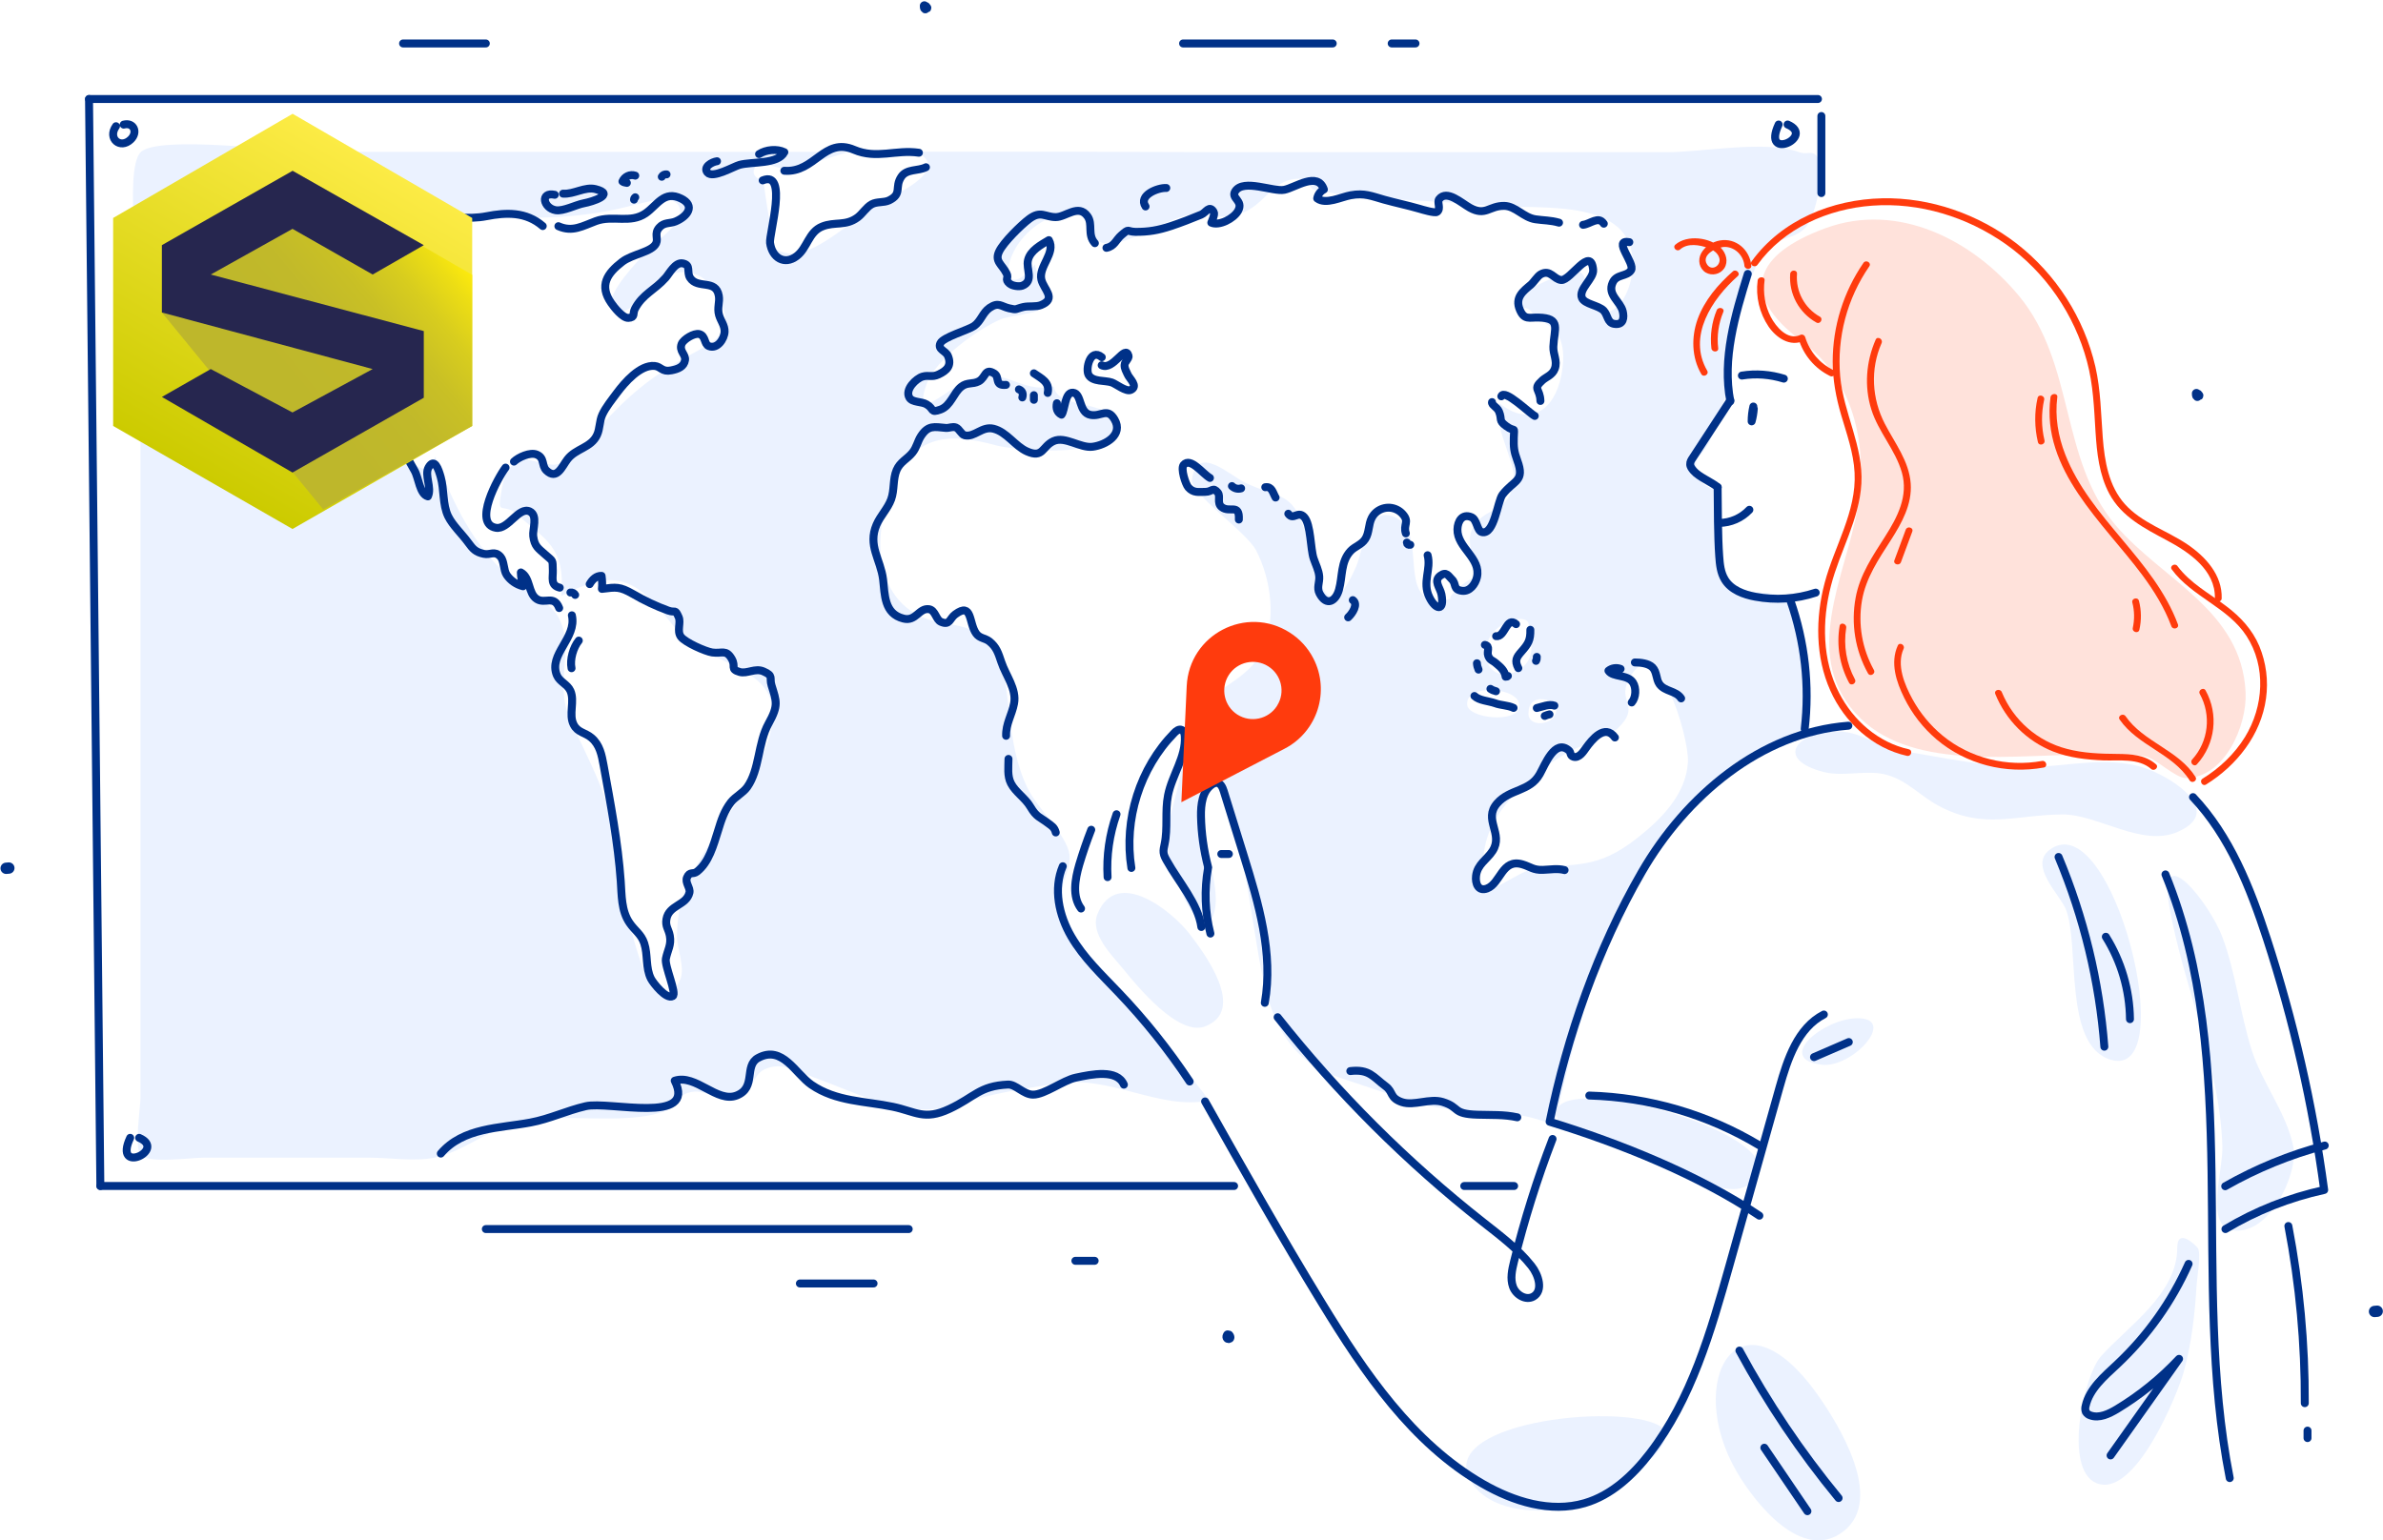 <?xml version="1.0" encoding="utf-8"?>
<!-- Generator: Adobe Illustrator 23.1.1, SVG Export Plug-In . SVG Version: 6.00 Build 0)  -->
<svg version="1.1" id="Capa_1" xmlns="http://www.w3.org/2000/svg" xmlns:xlink="http://www.w3.org/1999/xlink" x="0px" y="0px"
	 viewBox="0 0 2101.9 1359" style="enable-background:new 0 0 2101.9 1359;" xml:space="preserve">
<style type="text/css">
	.st0{fill:#EBF2FF;}
	.st1{fill:#FFE2DB;}
	.st2{fill:none;stroke:#003188;stroke-width:7;stroke-linecap:round;stroke-linejoin:round;stroke-miterlimit:10;}
	.st3{fill:none;stroke:#003188;stroke-width:10;stroke-linecap:round;stroke-linejoin:round;stroke-miterlimit:10;}
	.st4{fill:none;stroke:#003188;stroke-width:8;stroke-linecap:round;stroke-linejoin:round;stroke-miterlimit:10;}
	.st5{fill:#FF3B0D;}
	.st6{fill:url(#SVGID_1_);}
	.st7{fill:url(#SVGID_2_);}
	.st8{fill:#26264F;}
</style>
<g id="Location" transform="translate(-435.479 -465.05)">
	<g id="shadow">
		<g id="Group_19">
			<g id="Group_18">
				<path id="Path_155" class="st0" d="M1484.5,1288.7c-14.6-19-63.7-59.4-80.9-17.5c-7.2,17.5,12.5,36.4,22.9,49.1
					c11.7,14.3,48.2,59.4,71.9,50.3C1535.5,1356.3,1497.8,1306,1484.5,1288.7z"/>
				<path id="Path_156" class="st0" d="M1898.9,1722.8c-36.6-20.8-202.6-2.2-164.5,51.6c21.1,29.8,76.8,26.6,105.6,15.4
					C1847.2,1787,1925.7,1738.1,1898.9,1722.8z"/>
				<path id="Path_157" class="st0" d="M1975.8,1511.4c68.6-41.3-191.1-111.5-165.8-57.6c4.5,9.6,42,15.4,49.3,17.9
					C1884.2,1480.3,1952.3,1525.6,1975.8,1511.4z"/>
				<path id="Path_158" class="st0" d="M2254.8,1183.6c31-0.1,69.8,29.1,101.4,15.4c36.8-15.9,5.6-41.3-21.1-53.3
					c-36.3-16.3-77.4-3.3-115.3-3.8c-32.8-0.4-74.9-9.2-107.3-14.5c-23.6-3.9-35.6-18-58.9-17c-35.1,1.6-51.6,24.9-9.7,35.7
					c18.2,4.7,38.2-2.5,56.3,2.7c17.7,5.1,28.8,18.3,44.7,26.9C2185.6,1197.6,2212.5,1183.8,2254.8,1183.6z"/>
				<path id="Path_159" class="st0" d="M2297.2,1400c63.3,18.9,1-227-54-185.1c-18.3,13.9,8.9,39.3,14.2,51.8
					C2270.4,1297.7,2254.6,1387.2,2297.2,1400z"/>
				<path id="Path_160" class="st0" d="M2073.7,1363.4c-29.7,0.1-73.1,36-31.4,41C2069.3,1407.7,2109.6,1363.2,2073.7,1363.4z
					 M2042.7,1403.4c-0.2,0.1-0.2,0.2-0.3,0.2C2042.4,1403.7,2042.4,1403.6,2042.7,1403.4z"/>
				<path id="Path_161" class="st0" d="M2038.5,1695.3c-69.5-97.7-117.9-12-71.1,68.3c15.9,27.2,57.7,80.8,94.2,52.4
					C2098.1,1787.5,2057.1,1721.4,2038.5,1695.3z"/>
				<path id="Path_162" class="st0" d="M2355.9,1566c0,40.6-43.6,69.3-67.2,95.5c-15.2,17-33.4,99.3-4.4,111.9
					c34.1,14.8,72-78.6,77.3-97.9c6.9-25,9.9-51.2,11.4-77.1c0.3-5.8,4.3-28,0.9-32.4C2371.5,1563,2355.9,1548,2355.9,1566z"/>
				<path id="Path_163" class="st0" d="M2458.3,1476.9c-5.8-29.7-27.6-56.5-36.8-85.6c-10.3-32.6-13.8-67.2-25.7-99.3
					c-11.3-30.3-57.8-88.8-46.8-26.8c12.6,71.3,44,137.3,46.7,210.8c0.8,21.2-15.5,70.1,8.4,74.4
					C2437,1556.3,2462.9,1500.2,2458.3,1476.9z"/>
			</g>
			<path id="Path_164" class="st0" d="M1243.3,598.9c34.5,16.3-22.9,39.9-35.3,47.3c-18.1,10.7-55.9,47.3-78.1,42.3
				c-19.3-4.4-10.9-8.9-14.8-24.9c-1.7-6.7-4.8-27.8-5.5-33.5c-0.8-7.3-14.2-8.5-7.6-18.3c3.7-5.5,23,3,27.6,2.5
				c16.5-2,38.3-11,55.1-15.3H710.9c-21.1,0-136.5-15.3-151.5,0.5s0,119.8,0,140.4v693.5c0,8.7-5.6,43.6,0,50.4
				c6.7,8.1,44,2.6,55.8,2.6H761c18,0,40.1,3.6,57.8,0c24.2-4.9,45.3-23.5,71-30.4c40.8-11,96.7,3.4,133.8-11.3
				c11.4-4.5,7.6-14,22.6-16.4c12.8-2.1,27.6,11.1,40.5,6.2c13-5,12-21.1,23.3-26.1c15.4-6.9,27.5,1.5,42.5,6.9
				c43.6,15.6,82.4,38.4,127.8,24c29.4-9.4,55.2-13.3,87.8-18.4c47.4-7.4,89.3,23.8,133.9,15.1c-29.2-40.1-67.5-72.7-95.8-113.4
				c-9.1-13.1-30.7-41.9-34.5-56.5c-4.5-17.4,9-32.6,7.1-47.1c-2.4-17.6-28.1-40.1-37.1-58.9c-9.8-20.3-12.9-40.9-15.8-63
				c-2.8-21.4-2.7-46.5-17.4-63.9c-18.7-22.2-40.7-13.3-64.1-25.9c-38-20.5-37.4-71.1-24.3-106.9c18.9-51.5,48.5-54.9,94.9-42.2
				c11.7,3.2,95.1,12.4,101.6-13c7.7-30.3-48-16.1-51.6-39.1c-30.3,6-42.5-17.8-73.7-6.9c-17.3,6.1-51.9,42.4-38.6,4.9
				c7.9-22.3,45.7-48.8,64.9-57.1c10.4-4.5,34.6-4.3,40.8-12.9c8.2-11.3-9.8-24-9.9-35.8c-34.1,41.1-32.9-22.3,14.5-41.7
				c38.1-15.6,28.4,19.7,46.5,23.2c20.9,4.1,65.5-30.1,85.6-25.8c56,12,52.9-31.2,86.5-31.3c7.2,0,10.2,9.2,12.5,9.6
				c7.1,1.5,28.7,5.5,41.4,6.5c37.9,3,76,4,113.7,7.7c42.7,4.2,136.5-10.5,125.5,61.8c-2.8,18.2-16.2,41.7-34.7,28.2
				c-9.7-7.1-1.6-27.4-11.1-31.4c-7.8-3.3-46.9,13.7-50.3,21.4c-9.6,21.5,0.2,1.7,9.3,15.6c5,7.7,17.3,8.2,23.2,21.1
				c4.6,10.1,3.5,23,1.4,33.6c-6,29.8-27.2,45.4-54.1,24.3c-10.2,4.6,12.5,51.9,12.3,63.2c-0.8,36.4-26.7,25.1-37.2,48.7
				c-5.8,13.1,6.9,32.6,0,46.4c6.4-12.8-26.2,15.4-17.4,13.5c-11.8,2.5-9.7,9.8-24-1.6c-17.8-14.3-0.6-59.8-27-70.3
				c-24.7-9.9-26.9,28.7-33.4,43.7c-28.3,64.9-35-2.6-46-33.7c-11.5-32.6-20.9-25.6-51.3-39.8c-14.5-6.7-43-35.1-47.5-3.3
				c-1.8,12.8,47.8,46,56.5,62.7c13.3,25.5,18.1,62.1,5.5,88.4c-11.9,24.9-38.6,31.3-54.9,51.1c-17,20.6-12.4,30.6-17.1,57.6
				c-3.8,22-14.2,45.6-11.3,68.3c2.4,18,18.8,57.1,32.4,66.1c27.1-17.7-11.3-86.4-2.4-110.2c10.4-28,18.1-9.4,24.9,9.7
				c10.3,29,14.9,65.1,20,95.3c9.8,57.9,14.2,118.5,76.6,138.9c20.6,6.7,48,16.5,70.9,22.9c38.7,10.9,80.7,1.8,118.1,19.3
				c20-85.8,43-176.3,96-248.4c25.4-34.6,57.4-63.8,96.5-82.1c31.4-14.7,32-16.2,29.7-53.3c-1.5-23.5-3.4-71.1-18.4-81.2
				c-14-9.4-33.7,0.5-47.5-15.9c-11.2-13.3-8.3-31.4-10.5-47c-1.2-8.3,4.8-19.9,0.7-27.7c-4-7.6-15.7-6.5-18.7-16.6
				c-6.2-21.2-0.5-11.8,9.8-32c18.5-36.2,17.7-78.9,28.5-117.4c4.3-15.2,8.9-33.3,17.9-46.4c12.4-18.1,25.9-11.6,38-24.3
				c8.2-8.6,19.6-53.6,9-63.9c-3.9-3.9-7.9,0-14.7-2.5c-30-10.9-84.6,0-116.2,0h-390.3C1425,598.9,1334.1,598.8,1243.3,598.9z
				 M1110.7,1125.1c-15.5,40.5-45.5,72.7-64.6,111.3c-9.7,19.6-13.1,33.2-13.5,54.3c-0.2,10.5,7.5,28.5,2.8,38.7
				c-29.1,63.6-55.1-99.6-56.4-112.5c-4.8-49.8-22.3-75.5-41.2-118.6c-13.5-30.8,5.2-62.1-10-89.1c-8.3-14.8-35.4-26.3-51.3-42.7
				c-28.6-29.4-42.4-61-57.3-98.6c-3.5,19.1-18.5,9.4-24.4-1.6c-7.4-14,2.8-32.8,6.2-46c7.8-30.7,16.9-80.7-15.9-103
				c-18.4-12.5-49.8,13.2-60.2-1.4c-7.8-10.9,36.2-49.1,44.9-53.7c25.3-13.6,67.1-5.3,94.4-5c43.6,0.5,81.3,0.9,123.3-9.5
				c22.3-5.5,51.6-14.8,47.6,9.1c-1.2,6.8-25.1,24.9-30.2,30.9s-34.8,36.1-29.7,47c9.6,20.2,34.2-20,40.9-23.5
				c21.9-11.5,41.8-7.2,53.6,16.6c14.4,29.1-0.8,36.9-22.7,48.8c-36.1,19.6-57.3,36.8-84.9,67.9c-9.8,11-20.8,26.6-35.9,30.3
				c-6.6,1.6-26.6-5.8-30.1-4.4c-12.2,4.9-15.5,12.3-17.9,25.4c-4.9,27.1,0.1,11.2,13.5,23.2c25.3,22.7,42.6,28.7,38.9,71.8
				c49.4-25.6,66.2-15.2,99.1,26.8C1062.5,1059.4,1140.1,1048.2,1110.7,1125.1L1110.7,1125.1z M1783.8,1092.5
				c0.7-19,33.6-9.6,21.8,5.5C1799.6,1105.7,1781.5,1105.3,1783.8,1092.5L1783.8,1092.5z M1747.2,1033.5c4.4-22.2,45.7-31.5,34.9-11
				C1802.9,1060,1738.3,1078.5,1747.2,1033.5L1747.2,1033.5z M1729.6,1087c-2.3-20,49.5-15.6,45.9,2.2
				C1772.7,1103.1,1731,1099,1729.6,1087L1729.6,1087z M1924.3,1137c-1.3,28.4-23.2,50.4-44.3,67.1c-36.5,28.8-53.4,21.6-94.2,27.9
				c-5.7,0.9-39.1,21.4-41,20.7c-16.7-5.6-1.7-16.5-1.4-25c0.9-22.9,8.1-39.9,26.6-60.5c14.8-16.2,32.4-29.8,51.8-40.1
				c9.8-5,32.6-12,40.4-19.3c20.7-19.4,0.4-23.4,9.2-41.8C1895.6,1015.1,1925.4,1114.3,1924.3,1137L1924.3,1137z"/>
		</g>
	</g>
	<g id="color_shadow">
		<g id="Group_20">
			<path id="Path_165" class="st1" d="M2416.2,1076.2c-3.2-73-73.5-99.3-114.8-147.9C2252.1,870,2266,786,2216.2,726
				c-40.9-49.3-106.4-82.9-170.1-59.8c-63.7,23.2-76.9,58.5-21.8,99.5c45.2,33.6,59.3,89.7,49.7,147.1
				c-10.2,60.7-52.6,133.1,3.1,186.6c48.1,46.2,139.3,30.8,198.2,31.6c14.2,0.2,39.3-1.7,53.2,1.6c9,2.2,26,18.9,34.9,18.9
				C2397.8,1151.3,2417.5,1105.2,2416.2,1076.2z"/>
		</g>
	</g>
	<g id="outline">
		<g id="Group_21">
			<line id="Line_9" class="st2" x1="514" y1="552.4" x2="524" y2="1511.4"/>
			<line id="Line_10" class="st2" x1="514" y1="552.4" x2="2039" y2="552.4"/>
			<line id="Line_11" class="st2" x1="524" y1="1511.4" x2="1524" y2="1511.4"/>
			<line id="Line_12" class="st2" x1="2042" y1="567.4" x2="2042" y2="635.4"/>
			<line id="Line_13" class="st2" x1="1727" y1="1511.4" x2="1771" y2="1511.4"/>
			<line id="Line_14" class="st2" x1="864" y1="1549.4" x2="1237" y2="1549.4"/>
			<line id="Line_15" class="st2" x1="1141" y1="1597.4" x2="1206" y2="1597.4"/>
			<line id="Line_16" class="st2" x1="1384" y1="1577.4" x2="1401" y2="1577.4"/>
			<line id="Line_17" class="st2" x1="791" y1="503.4" x2="864" y2="503.4"/>
			<line id="Line_18" class="st2" x1="1479" y1="503.4" x2="1611" y2="503.4"/>
			<line id="Line_19" class="st2" x1="1663" y1="503.4" x2="1684" y2="503.4"/>
			<path id="Path_166" class="st2" d="M1977.1,706.7c-11.3,36.5-22.7,74.9-15.4,112.4"/>
			<path id="Path_167" class="st2" d="M1961.7,818.2l-33.3,51c-1.1,1.6-2.2,3.4-2.1,5.4c0,2.2,1.5,4,2.9,5.7
				c4.9,5.7,15.6,9.8,21.4,14.6"/>
			<path id="Path_168" class="st2" d="M1950.5,894.9c0.1,16.4,0.2,44.4,1.4,60.8c0.5,7.2,1.2,14.6,5,20.8c5.5,9,16.5,13.1,26.8,15
				c17.8,3.3,36.1,2.1,53.3-3.6"/>
			<path id="Path_169" class="st2" d="M1952,926.4c10-0.1,19.6-4.3,26.5-11.6"/>
			<path id="Path_170" class="st2" d="M1982,823.7c-1,4.3-1.5,8.7-1.5,13.1c1-3.6,1.6-7.3,1.9-11.1"/>
			<path id="Path_171" class="st2" d="M1971.9,796.4c12.4-2,25-1,37,2.7"/>
			<path id="Path_172" class="st2" d="M2014.7,994.9c12.7,36.3,17.1,75.1,12.6,113.3"/>
			<path id="Path_173" class="st2" d="M2065.8,1105.3c-77.2,5.9-143.4,62-182.2,129.1s-65.8,144.4-81.3,220.3
				c61.6,18.9,131.5,46.9,185,82.9"/>
			<path id="Path_174" class="st2" d="M1837.3,1431.6c53,1.5,104.7,16.7,150.1,44"/>
			<path id="Path_175" class="st2" d="M2044.2,1360.1c-23,11.8-32.1,39.4-39.1,64.2c-14.8,52.5-29.6,105-44.3,157.6
				c-16.3,58-33.4,117.6-70.1,165.3c-15,19.5-33.9,37.1-57.5,44c-30.1,8.8-62.7-1.4-89.8-17c-62.3-35.9-104.3-98-141.8-159.3
				c-35.8-58.5-69.5-118.3-103.2-178.1"/>
			<path id="Path_176" class="st2" d="M1562.4,1362.5c53.1,67.1,113.9,127.8,181.1,180.7c15.1,11.9,30.8,23.6,42.7,38.6
				c6.5,8.1,10.7,22.1,1.7,27.2c-6.6,3.7-15.3-1.6-17.9-8.7s-0.9-14.9,0.9-22.2c9.1-36.7,20.4-72.9,34-108.2"/>
			<path id="Path_177" class="st2" d="M2035.5,1397.7c10.2-4.4,20.5-8.9,30.7-13.3"/>
			<path id="Path_178" class="st2" d="M2251.2,1221.1c22.3,53.3,36,109.8,40.4,167.4"/>
			<path id="Path_179" class="st2" d="M2292.9,1291.5c13.6,21.8,21,47,21.3,72.7"/>
			<path id="Path_180" class="st2" d="M2345.5,1236.5c67.6,166.2,21.9,356.6,56.7,532.6"/>
			<path id="Path_181" class="st2" d="M2365.9,1580.1c-14.9,33.4-36.3,63.5-63,88.6c-11.4,10.7-24.4,21.5-27.8,36.7
				c-0.5,1.7-0.5,3.6,0.2,5.3c0.9,1.5,2.3,2.6,4,3.1c7.8,2.8,16.3-1.3,23.5-5.6c20.2-12.2,38.6-27.1,54.7-44.3
				c-20.1,28.4-40.2,56.8-60.4,85.2"/>
			<path id="Path_182" class="st2" d="M1969.7,1656.6c24.9,46.1,54.2,89.7,87.5,130.1"/>
			<path id="Path_183" class="st2" d="M1991.7,1742.3c12.7,18.7,25.4,37.4,38,56"/>
			<path id="Path_184" class="st2" d="M2369.8,1168.3c32.5,34.4,50.4,79.8,65.1,124.8c23.5,72.3,40.5,146.5,50.6,221.8
				c-30.7,6.7-60.1,18.3-87.1,34.5"/>
			<path id="Path_185" class="st2" d="M2398.2,1511.6c27.6-15.7,57.1-27.8,87.8-35.9"/>
			<path id="Path_186" class="st2" d="M2453.9,1546.7c9.9,51.5,14.7,103.9,14.5,156.3"/>
			<path id="Path_187" class="st2" d="M2470.8,1727.2v6.6"/>
			<path id="Path_188" class="st2" d="M1484.8,1419.2c-18.5-27.9-39.5-54.2-62.6-78.4c-14.9-15.7-30.9-30.7-41.8-49.4
				s-16-42.2-7.5-62.1"/>
			<path id="Path_189" class="st2" d="M1389,1266.6c-8-10.7-5.3-25.8-1.6-38.6c3.1-10.4,6.6-20.7,10.6-30.9"/>
			<path id="Path_190" class="st2" d="M1420.3,1183.4c-6.3,17.8-9,36.7-7.9,55.5"/>
			<path id="Path_191" class="st2" d="M1433.4,1230.8c-6.9-42.6,7.5-88.2,37.8-119.1c1.7-1.8,4.2-3.7,6.5-2.7c2,0.8,2.7,3.4,2.8,5.6
				c1.2,18.2-11.3,34.3-14.8,52.2c-2.8,14.1,0,28.9-3,43c-0.5,2.5-1.2,5-0.9,7.5c0.3,2.7,1.7,5.1,3,7.4c10,18,27.6,37.8,30.3,58.2"
				/>
			<path id="Path_192" class="st2" d="M1503.1,1288.7c-4.8-18.9-5.5-38.5-2.1-57.7"/>
			<path id="Path_193" class="st2" d="M1501,1229.8c-3.8-14.6-5.9-29.5-6.2-44.6c-0.2-10.3,1.2-22.2,9.7-28c1.3-1,2.9-1.5,4.5-1.5
				c3.2,0.4,4.8,4,5.8,7.1l17.7,57c13.1,42.2,26.3,86.4,18.6,130"/>
			<path id="Path_194" class="st2" d="M1512.7,1218.5h6.7"/>
			<path id="Path_195" class="st2" d="M914.2,664.5c-14.9-12.8-32.1-12.1-49.6-8.7c-16.5,3.2-32.7,0-49.2-0.8
				c-13.3-0.6-24.4-0.1-37,4.2c-9.9,3.4-11.2,6.8-18.1,12.5c-5,4.1-11.8,4.8-16.3,9.4c-4.3,4.3-8.5,12.5-13.2,17.8
				c-3.1,3.5-12.8,13.2-7,18.6c5.3,5,15.5-5.5,20.7-7.5c9.6-3.7,38-8.6,45.8-0.9c4.4,4.3,4.5,11.6,7.1,16.8c4.7,9.4,9,10.4,7.5,22.3
				c-1.1,8.9-3.6,15.5-1.9,24.5c2.1,11.1,4.6,15.7-1.5,26.4c-5.6,9.8-12.6,18.1-10.2,30.5c1.8,9.3,4.6,11.9,3.3,21.9
				c-1.9,15-0.3,16.8,6.5,28.7c3.7,6.3,4.5,20.9,11.8,22.8c3.7-7.7-3.3-18.8,0.6-25.6c5.2-8.9,8.7,1.4,10.7,8.5
				c3.2,11.1,1.5,24.2,6.6,34.7c4,8.1,12.1,15.5,17.4,22.8c4.6,6.3,6.8,8.7,14,10.3c5.7,1.3,9.6-3.2,14.7,2.5
				c3.4,3.8,2.6,11.7,5.5,16.1c3.4,5,8.5,8.5,14.4,10c-0.8-4-1.9-8.2-1.9-12.2c8.6,4.6,6.2,18.5,14.1,23.5
				c7.2,4.6,15.1-3.9,19.7,7.9"/>
			<path id="Path_196" class="st2" d="M881.4,877.6c-6.9,9.1-29,49.6-8.5,53.1c10.9,1.9,20.1-19.1,29.9-14.4
				c7.3,3.5,2.3,15.9,3,21.7c1.1,9.2,4.6,10.9,10.7,16.4c7.1,6.4,6.3,3.9,6.6,14c0.2,6.4-2.3,13.1,6.1,15.1"/>
			<path id="Path_197" class="st2" d="M938.6,987.8c1.7-0.3,3.4,0.6,4.2,2.1"/>
			<path id="Path_198" class="st2" d="M888.8,872.3c4.1-3.9,14.3-8.6,20.1-6.2c7.2,3,4.1,9.7,8.5,14c9.3,8.9,13.7-3.4,18.6-9.8
				c7.4-9.7,20.9-10.1,26.1-21.5c2.6-5.6,2-12.1,4.6-17.8c2.9-6.5,8.8-13.7,13-19.4c6.8-9.1,20.3-24.8,33.1-23.7
				c5.9,0.5,6.4,5.6,14.8,3.9c5.9-1.1,11.2-3.2,12.1-9c0.8-5.1-5.5-7.9-3-14.3c1.6-4.1,11.1-9.9,15.6-8.7c5.8,1.6,4.1,8.9,8.4,10.6
				c7.5,3,13.7-6.4,13.9-12.7c0.2-5.6-3.4-9.5-4.9-14.7c-1.8-6.4,0.8-11.4-0.2-17c-2.6-15-18.7-5.6-25.3-15.8
				c-3.4-5.3,1.2-11.3-6.5-12.8c-6.7-1.3-11.8,9-15.1,12.7c-10,11.2-20.2,14.3-27.1,27.4c-2.3,4.4,0.7,7.6-5.8,8
				c-5,0.3-12.7-9.6-15.1-13.1c-10.9-15.6-3.5-26.2,9.6-36.3c9-7,26.3-8.6,30-16.4c2.1-4.5-2-8.5,2.8-13.9c4.3-4.9,9.4-3.3,14.4-5.4
				c10.4-4.4,17.7-13.9,4.8-20.2c-15-7.4-20.9,5.8-31.2,13c-13.6,9.4-28.8,1.4-43.9,6.9c-11.7,4.3-20.7,10.1-33.1,4.5"/>
			<path id="Path_199" class="st2" d="M924.8,636.9c-13.3-2.8-10,11.8,0.8,13.6c6.9,1.1,17.8-4.8,24.8-6.1
				c7.5-1.4,28.5-7.9,10.4-12.5c-9.5-2.4-19,4.7-28.7,4"/>
			<path id="Path_200" class="st2" d="M995.8,620c-4.5-1.5-9.4,0.7-11.3,5.1c1.3,1.1,2.2,0.8,3.9,1.3"/>
			<path id="Path_201" class="st2" d="M995.8,639.1c-0.7,0.5-1.1,1.3-1.1,2.1"/>
			<path id="Path_202" class="st2" d="M1019.2,621c0.8-1.5,2.5-2.3,4.2-2.1"/>
			<path id="Path_203" class="st2" d="M1067.9,607.3c-4.5,0.6-12.5,5.1-8.4,10c4.7,5.5,23.1-5.4,28.3-6.8c10.9-3,33.9-0.3,39.5-11.2
				c-6.5-3.2-16.2-2.3-22.3,1.7"/>
			<path id="Path_204" class="st2" d="M1108.2,624.2c22.7-9.4,5.5,47.6,6.5,55.1c1.8,13.3,12.8,19.9,23.5,11.7
				c9.5-7.2,10.4-21.3,22.5-26.1c11.1-4.5,20.5-0.1,31.2-8c4.3-3.2,7.7-9,12.4-11.6s10.7-1.2,15.5-3.5c11.7-5.8,4.5-11.5,10.6-20.7
				c4.8-7.3,15-5,21.8-8.5"/>
			<path id="Path_205" class="st2" d="M1127.3,615.7c27,2,34.9-29.9,61.5-18.5c20,8.5,36.6-0.4,57.2,2.6"/>
			<path id="Path_206" class="st2" d="M955.6,980.4c2.3-4,5.8-7.5,10.5-7.3c0.5,3.8,0.7,7.7,0.3,11.5c12.7-1.6,15.6-2.2,27.4,4.5
				c9.9,5.8,20.3,10.7,31,14.6c6.7,2.4,5.9-1.9,9.3,5.8c2.2,5-1.9,12.2,2,17.4c3.8,5,21.6,12.9,27.6,13.8c8.6,1.2,12.1-3,17.1,5.5
				c4.2,7.2-1.8,9.1,7.1,11.7c6.5,1.9,13.7-3.8,21-0.5c9.2,4,5,5.5,7.1,12.3c4.3,14.1,6.4,17.5-2.6,33.7c-9.5,17.1-7.8,40.5-18.8,56
				c-3.8,5.3-10.3,8.3-14.4,13.4c-5.9,7.6-8.6,16-11.3,24.9c-4.2,13.3-8.2,28.3-18.7,36.4c-3.5,2.7-6.3-0.5-8.7,5
				c-2.1,4.5,3.1,9.3,2.1,13.5c-2.6,11.3-18.2,10.8-20.3,23.4c-1.1,6.4,1.9,8.6,3,14.6c1.5,8.2-2,12.7-3.5,20.3
				c-1.3,6.3,10,30.8,6,33c-5.7,3.2-17.2-11.6-19.1-15.3c-5-9.8-2.6-21.2-6-31.4c-2.7-8.1-8.3-11.1-12.9-17.9
				c-7.4-10.8-6.9-24.4-7.8-36.9c-2.4-34-9-68.6-15.1-102.1c-1.7-9.1-3.3-18.1-10.8-24.4c-5.6-4.7-12-4.5-15.6-11.5
				c-4.7-9,1.2-20.8-2.9-29.9c-2.6-5.8-9.5-7.9-11.9-13.6c-7.8-18.6,17.8-32.8,13.2-53"/>
			<path id="Path_207" class="st2" d="M946,1030.2c-4.9,6-8,16.7-6.4,24.4"/>
			<path id="Path_208" class="st2" d="M1401.2,679.6c-6.9-7.5-1.5-16.8-6.5-23.8c-8-11.2-19.2,0.9-28.1,0.8
				c-9.6-0.1-13.1-6-23.3,1.6c-7.2,5.4-22.6,20.5-26.5,28.6c-4.3,8.9,2.5,11.4,6.5,19.5c2.3,4.5-2.1,4.8,2.6,8.9
				c2.4,2.1,8.2,3,11.3,1.9c10.5-4.1,3.1-14.7,5-22.5c2-8.6,11.6-13.6,18.4-17.7c6.4,11.3-9.3,23.2-6.6,34.8
				c2.1,8.9,13.8,16.8-0.3,22.5c-4.4,1.8-10.7,0.6-15.6,1.7c-7.3,1.7-5.2,2.9-12.7,1.1c-6.9-1.6-9.1-5.7-17-0.4
				c-6.2,4.2-7.6,11.8-13.8,16.1c-5,3.5-27.3,9.8-29.7,15.2c-2.6,5.8,4.9,6.4,6.8,11.4c3.3,8.3-0.9,12.6-8.3,16.1
				c-6,2.8-8.7,0.3-14.2,1.9s-15.9,11.3-11.6,18.6c2.6,4.4,10.7,3.2,15.2,5.9c6.8,4,3,7.9,12.2,4.6c9.1-3.3,11.4-14.6,18.3-20.1
				c5.4-4.3,9.9-1.9,15.5-4.8c6.3-3.4,5.2-12.2,13.7-6.9c5.1,3.2-0.2,11,10.3,10"/>
			<path id="Path_209" class="st2" d="M1334.2,808.6c3.1,1.2,4,3.9,3,7.1"/>
			<path id="Path_210" class="st2" d="M1347.4,794.4c6.6,4.6,14.2,7.7,12.2,17.3"/>
			<path id="Path_211" class="st2" d="M1347.4,813.7v4.1"/>
			<path id="Path_212" class="st2" d="M1367.7,820.8c-1,4.5,0.3,8.3,4.1,10.1c3-3.6,2.8-20.3,10.2-19.4c7.9,0.9,4.7,17.6,15.4,19.6
				c9.4,1.8,14.8-6.9,21.2,4.1c7.8,13.4-7.8,22.5-19.4,24c-10.9,1.4-24.2-9.6-34.4-5s-9.1,15.5-23.5,9.1
				c-10.6-4.7-17.8-17.1-29.5-20c-10.2-2.5-16.7,7.8-25.4,5.8c-3-0.7-4.7-5.7-7.8-6.9c-2.9-1.1-5.9,0.6-8.7,0.4
				c-10.4-0.9-15.6-2.7-22.1,7.2c-3.1,4.8-3.7,9.9-7.5,14.6c-4.6,5.7-10.9,8.1-14,15.4c-3.4,8-1.8,17.6-4.8,25.8
				s-9.4,14.3-12.9,22.4c-7.9,18.4,3.6,30.5,5.8,48.3c1.6,13.3,0.8,30.2,18,34.5c11,2.8,13.6-9.6,22.5-8.3
				c5.6,0.9,6.1,9.2,10.4,11.1c8.1,3.6,7.6-2.8,12.8-6.6c15.1-11.1,11.7,7.8,18.4,17c3.1,4.3,7.7,3.9,11.5,6.8
				c6.5,5.1,8,10.5,10.7,18.4c3.9,11.8,13.7,23.7,11.2,36.6c-1.9,10-7.3,17.8-7,28.4"/>
			<path id="Path_213" class="st2" d="M1325,1134.6c0,7.3-1.2,15,2.2,21.6c4,7.8,12.6,12.9,17.2,20.8c5.4,9.1,8.1,8.7,15.2,14.1
				c3.3,2.5,5.9,3.7,7.1,8.4"/>
			<path id="Path_214" class="st2" d="M1528.2,923.4c0.7-14.7-8.2-5.3-15.3-11.1c-4.2-3.5-0.7-9.4-3.2-12.6
				c-4.5-5.5-4.9-0.7-11.1-0.7c-5.9,0-10.4,1.2-15-4c-2.4-2.8-6.9-16.4-4.1-19.8c6-7.1,16.8,7.9,23.2,11.5"/>
			<path id="Path_215" class="st2" d="M1522.1,893.9c2.1,2.1,5.2,2.9,8.1,2"/>
			<path id="Path_216" class="st2" d="M1551.5,894.9c5.9-0.9,6.6,4.8,9.1,9.1"/>
			<path id="Path_217" class="st2" d="M1571.8,918.3c4.4,6.2,8.5-3,14,2.9c6,6.5,5.5,28.3,8.4,36.7c1.7,5.1,4.5,10.3,4.9,15.8
				c0.4,5.2-2.4,9.9,0.3,15c6.2,11.7,14.3,6.7,17.1-3.3c3.3-11.7,1.3-24.7,10.3-34.3c3.9-4.1,9.6-5.4,12.9-10.5
				c3.6-5.6,2.7-12.8,5.7-18.6c4.2-8.2,14.3-11.4,22.4-7.2c1.8,0.9,3.5,2.2,4.9,3.8c6.3,7,0.2,9.4,2.8,17"/>
			<path id="Path_218" class="st2" d="M1676.4,943.7c0.1,1.6,1.2,2.3,3,2"/>
			<path id="Path_219" class="st2" d="M1694.7,954.9c3.3,12.5-5,23.7,1.5,37c5.4,11.2,13.7,13.2,10.7-2.5c-1.2-6-7.2-11.8-1.1-16.4
				c5.6-4.1,7.1,0.2,10.2,3.1c4.4,4.2,0.7,9.1,9,10.2c6.9,0.9,11.8-5.9,13.2-11.9c3.9-17.1-17.6-26-17.2-42.4
				c0.2-7,4.1-14.1,12.3-10.7c5.1,2.1,4.8,12.1,9.3,13.2c11,2.7,13.7-27.2,18.1-33c10.2-13.3,20.1-11.3,13.1-30.2
				c-3-8.1-3.3-11.8-3.1-20.1c0.3-11.1,1.6-4.1-6.8-10.3c-7-5.2-3.2-5.4-6.3-12.9c-1.6-3.8-6.8-5.8-6.1-8.2"/>
			<path id="Path_220" class="st2" d="M1628.7,994.5c5,3.5-0.2,11.7-4.1,15.2"/>
			<path id="Path_221" class="st2" d="M1407.3,780.2c-10.3-8.5-14.6,10.6-11.6,15.7c3.7,6.3,14.5,4.5,20.5,6.6
				c3.7,1.3,12.7,8.6,16.8,6.5c6.8-3.3-1.4-9.9-2.9-13.6c-1.3-3.1-2.8-5-2.7-8.4c0-2.6,4.2-5.8,3.5-8.1c-3-10.6-13.5,13.4-23.7,8.4"
				/>
			<path id="Path_222" class="st2" d="M1759.7,814.7c2.7-7,24.7,14.9,29.5,17.3"/>
			<path id="Path_223" class="st2" d="M1794.2,818.8c-0.3-11.2-7.3-10.1,1.8-18.3c3.4-3,8.8-4.5,10.9-10.2
				c2.5-6.9-1.6-12.6-1.3-19.4c0.6-15.8,7.4-25.2-13.2-25.7c-8-0.2-12.4,2.4-16.3-6.7c-4.8-11.1,3.1-16.7,9.6-22.2
				c2.6-2.2,5.8-7.5,8.7-9.2c8.5-4.8,11.6,4.5,18.2,5c8,0.7,26.1-30.9,28.1-9c0.7,7.8-13.2,17.1-9.9,24.8
				c2.3,5.5,14.7,6.5,19.2,11.2c3.7,4,3.2,10.8,9.3,11.7c8.4,1.3,8.8-5.7,7.5-11.1c-2.2-8.9-13.8-14.5-8.9-25.3
				c3.4-7.7,12.4-5.1,16.2-10.9c4-6-17-27.7-1.5-24.8"/>
			<path id="Path_224" class="st2" d="M1411.4,683.7c7.1-1.3,8.4-7.1,13.2-11.2c7.5-6.4,4.2-3.1,12.4-2.9
				c11.5,0.1,20.1-1.4,31.3-5.1c8.8-2.9,18.2-6.6,26.7-10.1c4.2-1.7,7.1-8.9,11-2.4c1.3,2-1.4,7.6-2.1,9.5c7,3.1,19.8-3.6,23.6-10.4
				c5.1-9.3-6.8-10.9-2.4-17.5c7.3-11,33.3,0.9,43.2-1.1c9.6-1.9,29.5-16.5,34.9-0.3c-3.1,1.6-5.3,4.5-5.9,7.9
				c7.6,5.8,21.1-1.3,29.6-2.8c12.1-2.2,18.4,0.8,29.4,3.9c10.8,3,20.7,5,31.4,8.1c2,0.6,13.6,4.1,15.3,2.7
				c3.8-2.9-0.3-8.6,1.9-11.3c6.7-8.6,19.6,3.5,27,7.6c14,7.8,17-1.8,30.4-1.6c10,0.2,16.9,10.2,27.4,11.8c7.2,1.1,13.3,0.8,20.9,3"
				/>
			<path id="Path_225" class="st2" d="M1831.8,663.4c6.5-0.7,13.5-8.2,18.3-1"/>
			<path id="Path_226" class="st2" d="M1464.2,630.9c-7.5-0.4-24.9,6.5-18.3,16.3"/>
			<path id="Path_227" class="st2" d="M1745.2,1034c5.1,1.2,1.5,5.7,2.9,9.5c1.6,4.3,3.7,3.9,6.9,6.7c3.9,3.3,7.7,6.3,8.5,11.9
				c0.7,0.1,1.5-0.1,2-0.7"/>
			<path id="Path_228" class="st2" d="M1755.1,1026.3c8,1.2,9.1-18,17.6-10.6"/>
			<path id="Path_229" class="st2" d="M1785.3,1020.7c0.2,9.2-1.9,12.5-7.8,19.2c-4.4,5-6.3,7.9-2.8,14.6"/>
			<path id="Path_230" class="st2" d="M1736,1079.1c4.1,4,12.6,4.4,18,6.3c5.2,2,11.6,1.8,16.5,4.2"/>
			<path id="Path_231" class="st2" d="M1750.1,1072.8c1.5,1,3.2,1.7,4.9,2.1"/>
			<path id="Path_232" class="st2" d="M1771.2,1080.5"/>
			<path id="Path_233" class="st2" d="M1791,1044.6c0.1,1.2-0.1,2.4-0.7,3.5"/>
			<path id="Path_234" class="st2" d="M1738.2,1050.2c0.1,1.9,0.6,3.8,1.4,5.6"/>
			<path id="Path_235" class="st2" d="M1791,1089.7c4.7-1.1,11-3.8,15.5-2.1"/>
			<path id="Path_236" class="st2" d="M1798,1096.7c1.3-0.6,2.8-1.1,4.2-1.4"/>
			<path id="Path_237" class="st2" d="M1864.9,1055.2c-3.6-1.4-7.7-0.8-10.7,1.6c3.9,6,16.8,3,21.6,10.4c3.1,4.8,2.7,13.3-1.1,17.6"
				/>
			<path id="Path_238" class="st2" d="M1877.5,1049.5c4.8,0,11.9,0.7,15.5,4.3c4,4,3.1,10.4,6.2,14.8c4.9,6.8,14.5,5.6,19.1,12.6"/>
			<path id="Path_239" class="st2" d="M1859.9,1115.7c-8.9-12.4-20.3,2-25.5,9.2c-2.3,3.2-6.1,9.3-11.1,7.8
				c-3.4-1.1-1.8-3.8-4.2-5.7c-12.2-10.3-20.8,12.7-25.5,21c-8.8,15.6-26.3,12.9-37.6,25.8c-12.6,14.4,5.9,26.7-4,42
				c-5,7.7-13.4,11.7-14.6,22c-0.8,6.6,1.9,14.1,9.8,11.1c12-4.6,13-26.5,31-21.3c7.2,2.1,9.6,5.2,18.1,4.9c6.4-0.2,13-1.5,19.2,0.2
				"/>
			<path id="Path_240" class="st2" d="M824.3,1482.8c19.7-23.1,51.9-22.3,79-27.4c17.2-3.2,31.6-10.4,48.8-14.4
				c20.5-4.8,98.1,16.5,78.5-22.5c18.7-6.1,37.4,20,54.8,13c17.5-7,6-26.2,18.8-33.1c21.4-11.6,32.8,13.9,47,23.7
				c21.8,15,47.5,14.3,71.8,19.4c20.1,4.2,27.7,12.3,49.9,1.9c22.3-10.4,26.3-20.3,51.7-21.5c6.9-0.3,13.7,8.9,22.1,8.9
				c10.4,0,26.4-12.6,37.7-15c14.2-3,36.4-7.7,42.4,6.2"/>
			<path id="Path_241" class="st2" d="M1626.5,1410c16.9-1.9,20,5.1,31.3,13.5c6.7,5,3.4,10.2,14.2,13.9c10.8,3.6,24.5-3.7,36.1-0.1
				c15.7,4.9,7.9,10.5,30.6,11.2c12.4,0.4,23.2-0.3,35.1,2.3"/>
			<path id="Path_242" class="st2" d="M537.8,576.4c-7.7,10.8,3.8,20.6,13,11.7c6.7-6.5,2.4-15.4-6.2-13.1"/>
			<path id="Path_243" class="st2" d="M550.3,1468.9c-15.4,33.1,32.8,10.6,7.9,0"/>
			<path id="Path_244" class="st2" d="M2004.3,574.9c-15.4,33.1,32.8,10.6,7.9,0"/>
		</g>
		<path id="Path_245" class="st3" d="M2529.9,1622.1C2535.5,1621.6,2530,1622.1,2529.9,1622.1"/>
		<path id="Path_246" class="st3" d="M440.9,1231.1C446.5,1230.6,441,1231.1,440.9,1231.1"/>
		<path id="Path_247" class="st4" d="M2372.8,812.2c0.3,0.8-0.4,1.7,0.8,2.6c2.7-0.8,0.6-1.1,0.5-1.9"/>
		<path id="Path_248" class="st4" d="M1250.8,470.2c0.3,0.8-0.4,1.7,0.8,2.6c2.7-0.8,0.6-1.1,0.5-1.9"/>
		<path id="Path_249" class="st4" d="M1518.3,1642.8c-2.6,4.1,4.4,4.3,1.1,0.2c-2.2,1.2,0.5,0.6,0.2,1.1"/>
	</g>
	<g id="color_outline">
		<g id="Group_59">
			<g id="Group_22">
				<path id="Path_250" class="st5" d="M1573.2,1023.2c-38.4-24.6-88.9,1.6-91,47.2l-4.7,102.4l91-47.2c29-15,40.4-50.7,25.4-79.7
					C1589.1,1036.6,1582,1028.8,1573.2,1023.2L1573.2,1023.2z M1561.8,1087.9c-7.5,11.7-23.1,15.1-34.9,7.6
					c-11.7-7.5-15.1-23.1-7.6-34.9c7.5-11.7,23.1-15.1,34.8-7.7c11.7,7.4,15.3,22.9,7.9,34.6
					C1561.9,1087.7,1561.9,1087.8,1561.8,1087.9L1561.8,1087.9z"/>
			</g>
			<g id="Group_24">
				<g id="Group_23">
					<path id="Path_251" class="st5" d="M1980.2,699.4c-1.3-13.9-13.5-24.7-27.7-22.2c-6.7,1.2-13.3,5.3-16.6,11.4
						c-3.1,5.9-1.7,13.3,4.1,16.9c5.6,3.2,12.8,1.6,16.4-3.8c3.7-5.8,1.6-13.3-3-17.9c-9.5-9.4-29.9-11.9-40.2-2.9
						c-2.9,2.6,1.4,6.8,4.2,4.2c6.7-5.9,17.3-4,24.9-1.2c4.2,1.6,8.5,4.3,9.7,8.9c1.7,6.5-6.7,11.9-10.8,5.6
						c-5.8-8.9,9.5-15.8,16.2-15.5c8.9,0.4,16,7.9,16.7,16.6C1974.5,703.2,1980.5,703.2,1980.2,699.4L1980.2,699.4z"/>
				</g>
			</g>
			<g id="Group_26">
				<g id="Group_25">
					<path id="Path_252" class="st5" d="M1963.9,704.5c-13.1,11.6-24.9,25.3-31,42c-5.7,15.8-5.4,33.9,3.2,48.6
						c1.9,3.3,7.1,0.3,5.2-3c-17.6-30.4,4.2-63.2,26.9-83.4C1971,706.2,1966.7,702,1963.9,704.5L1963.9,704.5z"/>
				</g>
			</g>
			<g id="Group_28">
				<g id="Group_27">
					<path id="Path_253" class="st5" d="M1949.7,738.7c-4.4,10.6-6,22.2-4.7,33.6c0.4,3.8,6.4,3.8,6,0c-1.3-10.9,0.3-21.9,4.5-32
						C1957,736.8,1951.2,735.2,1949.7,738.7z"/>
				</g>
			</g>
			<g id="Group_30">
				<g id="Group_29">
					<path id="Path_254" class="st5" d="M1985.8,712.5c-1.9,14.3,1.6,28.8,9.7,40.8c6.8,9.8,18.8,18,30.8,12.5
						c-1.5-0.6-2.9-1.2-4.4-1.8c4.3,14.3,14.3,26.2,27.8,32.8c3.5,1.7,6.5-3.5,3-5.2c-12.1-5.8-21.1-16.4-25-29.2
						c-0.5-1.6-2.2-2.5-3.8-2.1c-0.2,0.1-0.4,0.2-0.6,0.3c-11.1,5.1-21.4-7.3-25.9-15.9c-5.1-9.9-7-21.2-5.5-32.3
						C1992.3,708.7,1986.2,708.8,1985.8,712.5L1985.8,712.5z"/>
				</g>
			</g>
			<g id="Group_32">
				<g id="Group_31">
					<path id="Path_255" class="st5" d="M2014.5,706.7c-1.3,17.6,7.7,34.3,23.1,42.9c3.4,1.9,6.4-3.3,3-5.2
						c-13.5-7.6-21.3-22.3-20.1-37.7C2020.8,702.8,2014.8,702.8,2014.5,706.7z"/>
				</g>
			</g>
			<g id="Group_34">
				<g id="Group_33">
					<path id="Path_256" class="st5" d="M1985.6,698.7c23.2-32.2,62.3-49.4,101.2-52.2c41.6-3.1,83.8,9.9,117.8,33.9
						c35.1,24.8,60.6,62.1,71.7,103.6c5.5,20.3,6.2,41,7.5,61.9c1.2,18.7,3.2,38,12.2,54.8c10.9,20.4,31.2,30.6,50.8,41.1
						c19.5,10.4,42.9,26.2,42.3,51.1c-0.1,3.9,5.9,3.9,6,0c0.6-20.5-14.2-36.7-30.3-47.6c-18.1-12.2-40.2-18.9-55.1-35.5
						c-14.3-16-17.9-37.9-19.5-58.6c-1.6-21-1.8-42-6.5-62.6c-10-43.1-34.6-81.5-69.5-108.7c-33.5-25.8-76-40.8-118.4-39.9
						c-44.2,0.9-88.9,19.1-115.3,55.6C1978.2,698.8,1983.4,701.8,1985.6,698.7L1985.6,698.7z"/>
				</g>
			</g>
			<g id="Group_36">
				<g id="Group_35">
					<path id="Path_257" class="st5" d="M2351.1,967.5c17.8,24.1,49.5,33.4,65.9,58.7c17.5,27,15.1,62.2-1.3,89
						c-9.3,15.1-22.4,27.5-37.4,36.8c-3.3,2-0.3,7.2,3,5.2c27-16.7,48.5-43.8,52.9-75.9c2.2-15.7,0.1-31.6-5.9-46.2
						c-6.2-14.6-16.6-25.8-29.1-35.2c-14.8-11.2-31.8-20.2-43.1-35.4C2354,961.4,2348.8,964.4,2351.1,967.5L2351.1,967.5z"/>
				</g>
			</g>
			<g id="Group_38">
				<g id="Group_37">
					<path id="Path_258" class="st5" d="M2375.8,1077.3c10.3,18.7,7.7,41.9-6.7,57.8c-2.6,2.8,1.6,7.1,4.2,4.2
						c16.2-17.8,19.3-44,7.6-65.1C2379.1,1070.9,2373.9,1074,2375.8,1077.3z"/>
				</g>
			</g>
			<g id="Group_40">
				<g id="Group_39">
					<path id="Path_259" class="st5" d="M2079.1,697c-17.6,25.6-27.1,55.9-27.1,87c0,16.1,2.9,31.7,7.4,47
						c4.9,16.7,11,33.5,11.9,51.1c1.8,34.4-17.9,64.9-26.4,97.2c-8.2,31.1-8.3,65.3,5,95c12.5,28,37.3,50.9,67.6,57.6
						c3.8,0.8,5.4-4.9,1.6-5.8c-26.9-6-48.9-25.3-61.4-49.6c-15-29-15.3-63.7-7.2-94.8c7.8-30.3,25-58.2,26.8-90
						c1.9-32.8-15.8-62.4-18.7-94.6c-3-34.4,6.1-68.7,25.7-97.1C2086.4,696.8,2081.2,693.8,2079.1,697L2079.1,697z"/>
				</g>
			</g>
			<g id="Group_42">
				<g id="Group_41">
					<path id="Path_260" class="st5" d="M2089.9,764.7c-8.5,19.4-10.2,41.4-3.8,61.7c6.2,19.8,21.2,35.5,26.9,55.5
						c5.9,20.7-3.9,39.4-14.8,56.5s-22.3,33.7-26,54.1c-4.2,22.8-0.4,46.3,10.9,66.6c1.9,3.4,7.1,0.3,5.2-3
						c-10.3-18.6-14.1-40.2-10.5-61.2c3.5-20.2,14.7-36.5,25.6-53.5c9.5-14.9,18.7-31.4,17.4-49.7c-1.4-19.8-14-35.7-22.8-52.7
						c-11.5-22.2-13-48.2-2.9-71.2C2096.7,764.3,2091.5,761.2,2089.9,764.7L2089.9,764.7z"/>
				</g>
			</g>
			<g id="Group_44">
				<g id="Group_43">
					<path id="Path_261" class="st5" d="M2058.1,1017.4c-2.9,17.1,0.1,34.7,8.3,50c1.8,3.4,7,0.4,5.2-3
						c-7.5-13.9-10.2-29.8-7.7-45.4C2064.5,1015.2,2058.7,1013.6,2058.1,1017.4z"/>
				</g>
			</g>
			<g id="Group_46">
				<g id="Group_45">
					<path id="Path_262" class="st5" d="M2109.4,1034.6c-6.9,15.2-1.3,32.1,5.7,46.2c6.9,14,16.6,26.5,28.5,36.6
						c26.1,22.1,61.1,30.9,94.6,24.8c3.8-0.7,2.2-6.5-1.6-5.8c-30.7,5.6-63.4-2.4-87.6-22.3c-10.9-9-19.9-19.9-26.7-32.3
						c-6.9-12.7-14.2-30-7.8-44.3C2116.1,1034.2,2111,1031.1,2109.4,1034.6L2109.4,1034.6z"/>
				</g>
			</g>
			<g id="Group_48">
				<g id="Group_47">
					<path id="Path_263" class="st5" d="M2195.4,1077.3c9.4,23.2,27.8,41.6,51.1,50.8c14.1,5.5,29.3,7.2,44.3,7.8
						c13.6,0.5,31-2.2,42.1,7.6c2.9,2.5,7.2-1.7,4.2-4.2c-9.5-8.3-21.9-9-33.9-9.1c-15-0.1-30.2-0.6-44.8-4.5
						c-25.8-6.7-47-25.2-57.2-49.9C2199.8,1072.1,2194,1073.7,2195.4,1077.3L2195.4,1077.3z"/>
				</g>
			</g>
			<g id="Group_50">
				<g id="Group_49">
					<path id="Path_264" class="st5" d="M2305.1,1099.9c16,23.1,46.8,29.9,61.7,53.6c2.1,3.3,7.2,0.3,5.2-3
						c-15.1-23.9-45.8-30.6-61.7-53.6C2308.1,1093.8,2302.9,1096.8,2305.1,1099.9z"/>
				</g>
			</g>
			<g id="Group_52">
				<g id="Group_51">
					<path id="Path_265" class="st5" d="M2244.1,815.5c-8.4,64,46.5,110.6,80.9,156.8c10.4,14,19.6,28.9,25.7,45.2
						c1.3,3.6,7.1,2,5.8-1.6c-21.4-57.4-77.2-93-99.4-149.9c-6.3-16.2-9.2-33.3-7-50.6C2250.6,811.7,2244.6,811.8,2244.1,815.5z"/>
				</g>
			</g>
			<g id="Group_54">
				<g id="Group_53">
					<path id="Path_266" class="st5" d="M2316.3,996.7c1.9,7.3,2,14.9,0.4,22.3c-0.8,3.8,5,5.4,5.8,1.6c1.9-8.4,1.8-17.2-0.4-25.5
						C2321.1,991.4,2315.3,993,2316.3,996.7L2316.3,996.7z"/>
				</g>
			</g>
			<g id="Group_56">
				<g id="Group_55">
					<path id="Path_267" class="st5" d="M2232.7,816.2c-2.9,12.8-2.7,26.1,0.3,38.9c0.9,3.8,6.7,2.2,5.8-1.6
						c-2.8-11.7-2.9-23.9-0.3-35.7C2239.3,814,2233.5,812.4,2232.7,816.2L2232.7,816.2z"/>
				</g>
			</g>
			<g id="Group_58">
				<g id="Group_57">
					<path id="Path_268" class="st5" d="M2116.4,932.4c-3.3,9-6.7,18-10,27c-1.3,3.6,4.5,5.2,5.8,1.6c3.3-9,6.7-18,10-27
						C2123.5,930.4,2117.7,928.8,2116.4,932.4z"/>
				</g>
			</g>
		</g>
	</g>
</g>
<g>
	<linearGradient id="SVGID_1_" gradientUnits="userSpaceOnUse" x1="337.661" y1="146.355" x2="178.836" y2="421.446">
		<stop  offset="0" style="stop-color:#FCEB45"/>
		<stop  offset="1" style="stop-color:#CCCB00"/>
	</linearGradient>
	<polygon class="st6" points="99.8,192.3 258.1,100.4 416.5,192.3 416.5,375.8 258,466.7 99.8,375.8 	"/>
	<linearGradient id="SVGID_2_" gradientUnits="userSpaceOnUse" x1="386.636" y1="207.027" x2="217.287" y2="347.946">
		<stop  offset="0" style="stop-color:#FCEA0D"/>
		<stop  offset="7.555547e-02" style="stop-color:#EDDE14"/>
		<stop  offset="0.216" style="stop-color:#D8CD1E"/>
		<stop  offset="0.373" style="stop-color:#C9C025"/>
		<stop  offset="0.559" style="stop-color:#C1B92A"/>
		<stop  offset="0.843" style="stop-color:#BEB72B"/>
	</linearGradient>
	<polygon class="st7" points="142.8,216.3 142.8,275.7 285.1,449.5 416.5,375.8 416.5,242.5 258.1,150.7 	"/>
	<polygon class="st8" points="142.8,216.3 258.1,150.7 373.8,216.3 328.7,242.2 258,201.9 185.9,242.2 373.8,292.1 373.8,350.9 
		258,416.9 142.8,350.2 185.9,325.6 258,363.9 328.7,325.6 142.8,275.7 	"/>
</g>
</svg>
